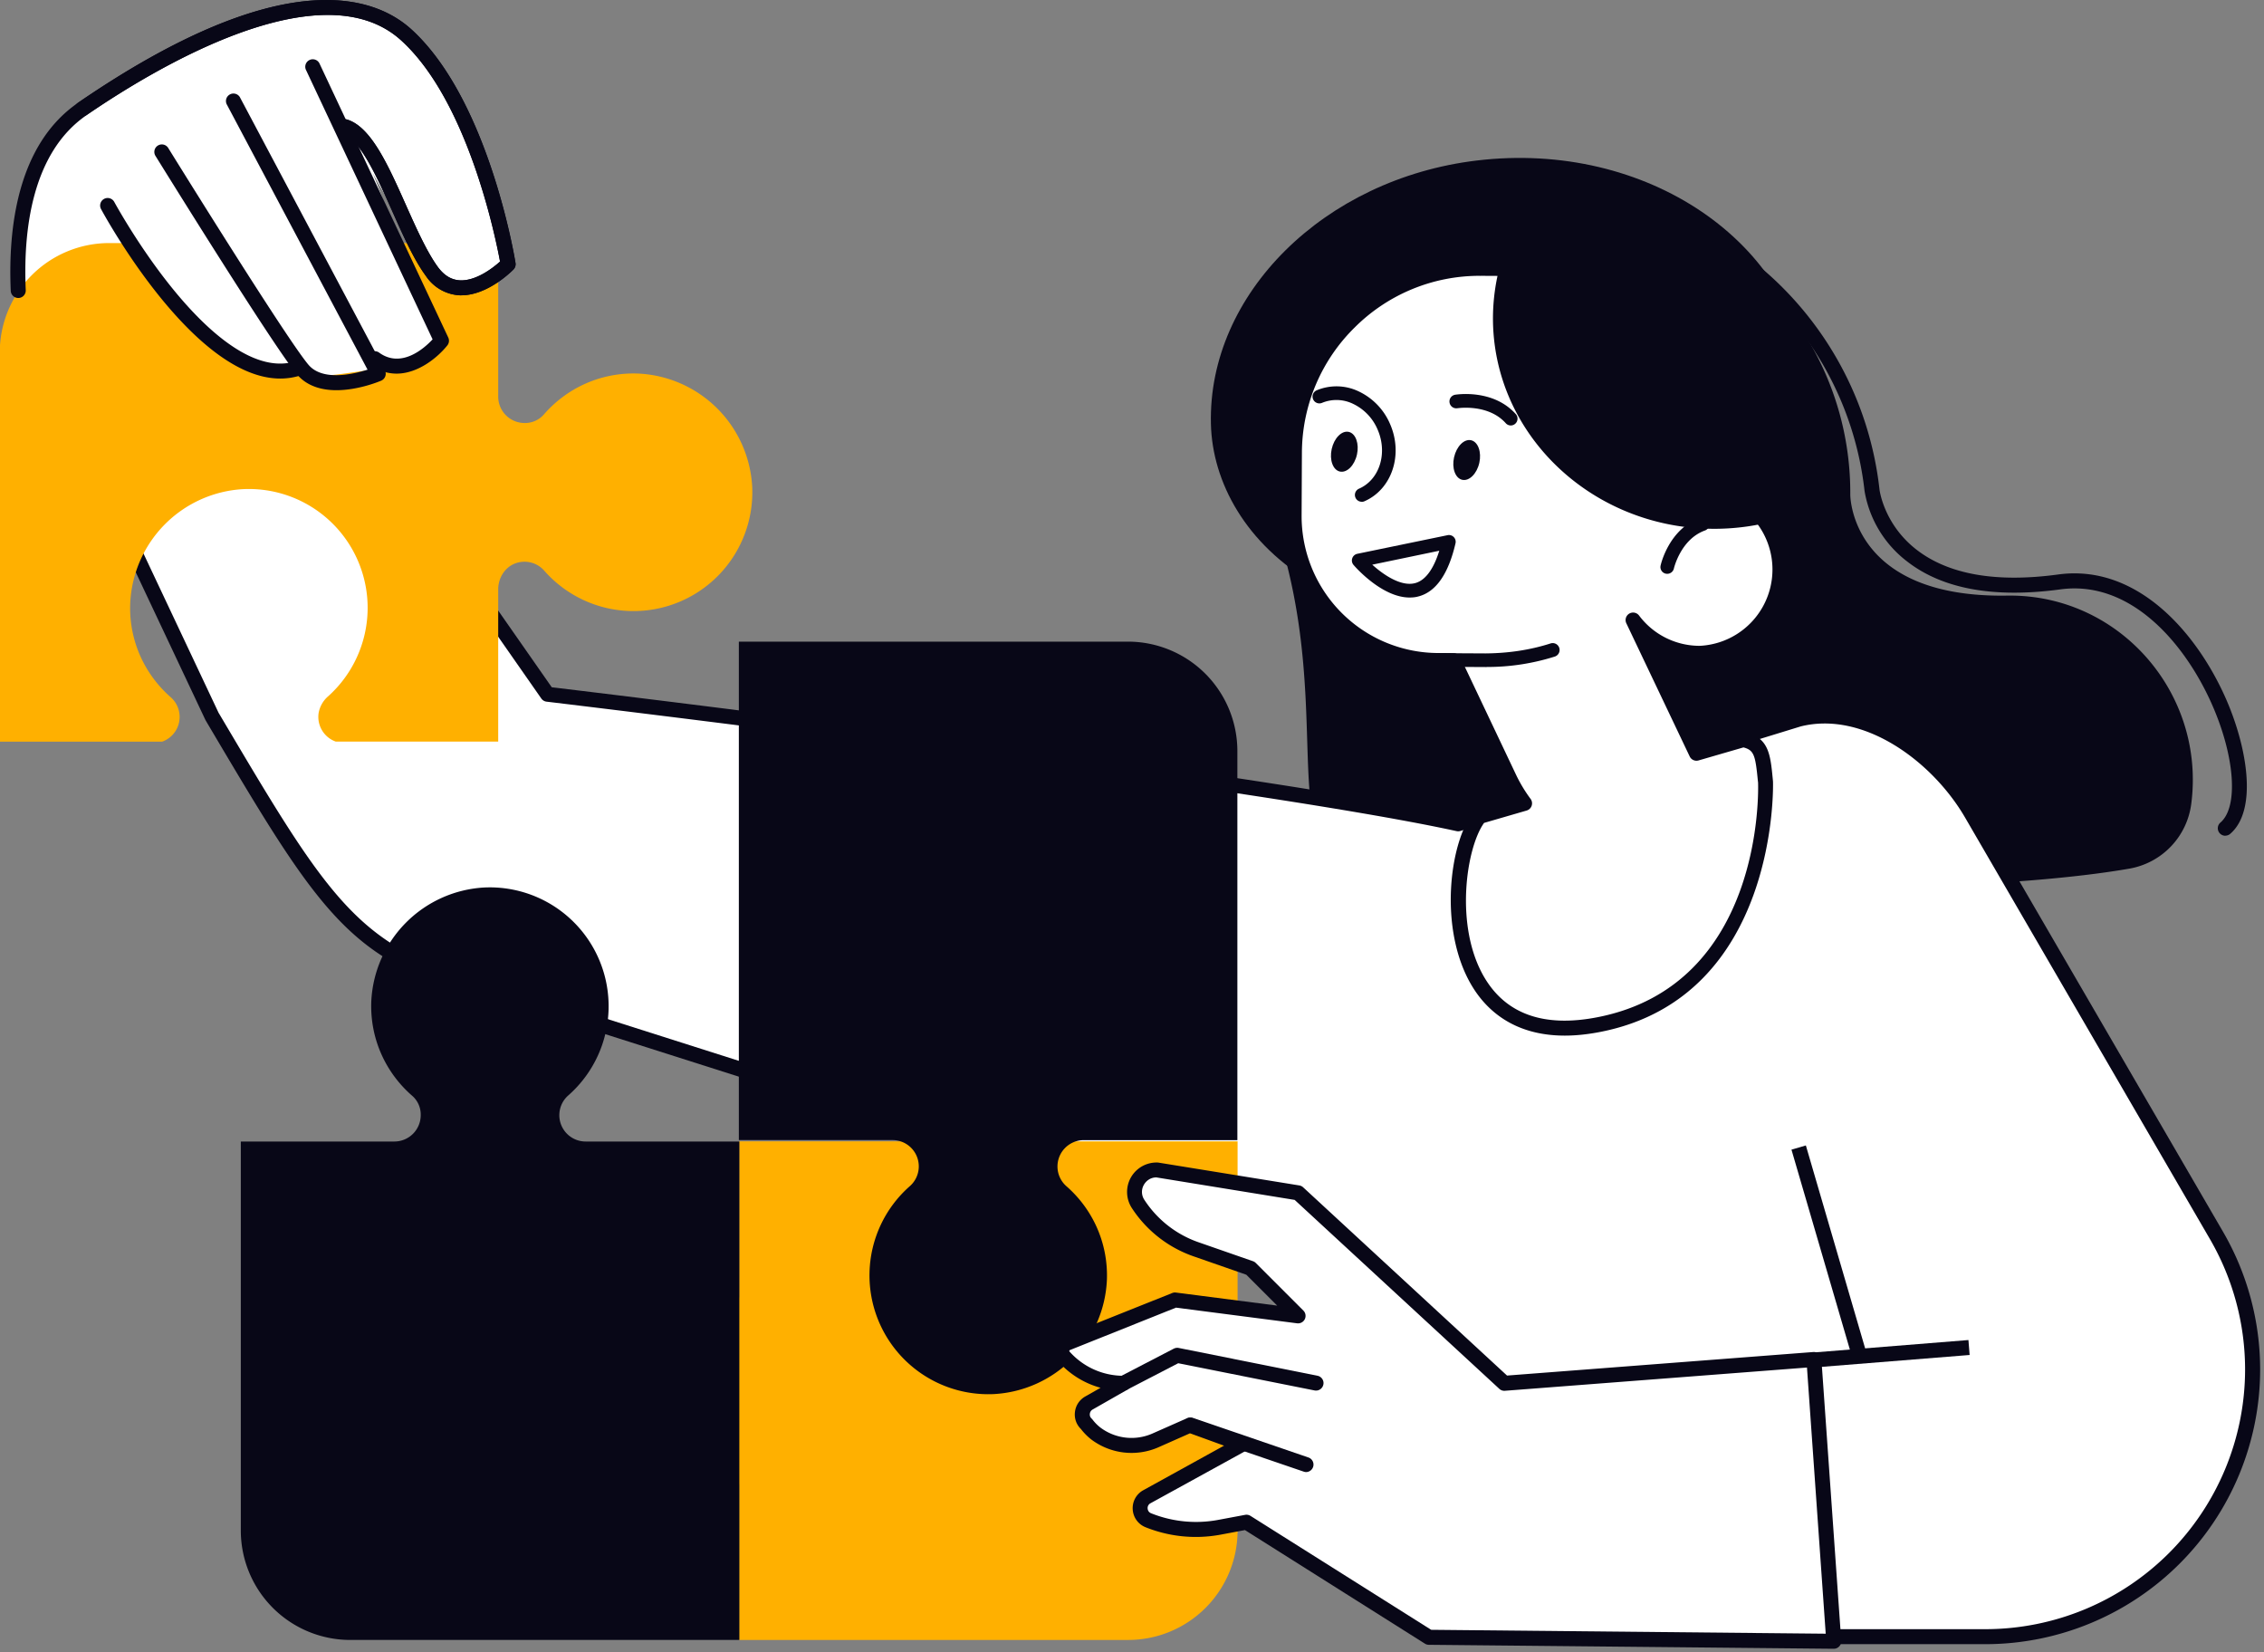 <svg xmlns="http://www.w3.org/2000/svg" viewBox="0 0 196 143" xml:space="preserve" style="fill-rule:evenodd;clip-rule:evenodd;stroke-linejoin:round;stroke-miterlimit:2"><rect x="0" y="0" width="196" height="143" fill="#808080" stroke="none"/>  <path d="M0 2.69c-1.62-19.02-21.63-32.73-44.3-30C-64.65-24.87-80.17-9.5-79.75 7.83c.18 7.68 4.6 16.07 13.91 21.4 10.54 3.45 17.9 3.49 31.44 2.25C-14.19 29.63.04 3.19 0 2.69" style="fill:#080717;fill-rule:nonzero" transform="matrix(.649 0 0 .649 156.59 31.62)"></path>  <path d="m0 38.27-5.55-4.35-9.93 3.78c-3 2.13-3.89 3.2-5.79 6.05l-1.44 1.32s-5.11-26.1 7.37-35.33C-2.86.51 18.76-9.68 27.89-.12c9.13 9.57 13.57 30.57 13.57 30.57s-6.98 6.82-10.7.57c-5.11-8.55-7.48-12.91-7.48-12.91l8.92 22.86s-4.41 3.22-9.43 3.66c-5 .44-12.33 3.32-22.77-6.36" style="fill:#fff;fill-rule:nonzero" transform="matrix(.649 0 0 .649 17.1 3.1)"></path>  <path d="M0 68.82c1.92-14.63-9.37-27.77-24.12-27.81h-.3c-20.62.4-21.07-12.8-21.06-13.51a39.69 39.69 0 0 0-41.06-39.88c-20.35.68-46.66 18.8-38.25 37.34 13.23 29.2-.05 52.37 15.9 53.8 13.1 1.19 74.66 3.2 100.63-1.33A10.07 10.07 0 0 0 0 68.82" style="fill:#080717;fill-rule:nonzero" transform="matrix(.649 0 0 .649 189.7 24.94)"></path>  <path d="m0 74.52-32.68-56.23C-37.25 10.42-46.86 3.46-55.7 5.67l-45.45 13.96C-129.2 13.48-222.63 2.34-222.63 2.34l-39.02-55.87-29.7 7.98 23.94 50.8c15.07 25.47 19.05 32.34 37.36 36.56L-124.2 75.5l22.61 51.43 46.56 1.11h24.23A35.62 35.62 0 0 0 0 74.52" style="fill:#fff;fill-rule:nonzero" transform="matrix(.649 0 0 .649 191.85 58.56)"></path>  <path d="m0 177.46 45.92 1.1h24.2a34.66 34.66 0 0 0 34.63-34.63c0-6.1-1.62-12.12-4.69-17.4L67.4 70.31c-4.34-7.47-13.5-14.26-21.92-12.16L.07 72.1a1 1 0 0 1-.5.02c-27.7-6.07-120.46-17.16-121.4-17.27a1 1 0 0 1-.7-.43L-161.13-.87l-27.88 7.5 23.44 49.71.21.35c14.72 24.87 18.68 31.55 36.48 35.66l105.92 33.7a1 1 0 0 1 .61.56L0 177.46Zm70.13 3.1H45.9l-46.58-1.12a1 1 0 0 1-.9-.6L-24 127.84l-105.41-33.55c-18.55-4.28-22.6-11.12-37.67-36.57l-.25-.43-24-50.89a1 1 0 0 1 .65-1.39l29.7-7.98a1 1 0 0 1 1.09.4l38.76 55.5c7.02.84 93.79 11.3 120.88 17.2l45.2-13.9c9.41-2.35 19.47 4.99 24.18 13.08l32.67 56.23a36.66 36.66 0 0 1 4.96 18.4 36.67 36.67 0 0 1-36.62 36.62" style="fill:#080717;fill-rule:nonzero" transform="matrix(.649 0 0 .649 126.38 25.14)"></path>  <path d="M0 31.69c4.98.15 9.45-2 12.45-5.45a3.33 3.33 0 0 1 2.52-1.15h.06a3.52 3.52 0 0 1 3.52 3.52v20.48h51.89a14.6 14.6 0 0 0 14.6-14.6v-51.9H18.56V3.1a3.51 3.51 0 0 1-6.17 2.28 15.85 15.85 0 0 0-27.71 11.25A15.97 15.97 0 0 0 0 31.69" style="fill:#ffb000;fill-rule:nonzero" transform="matrix(.649 0 0 .649 51.95 110.1)"></path>  <path d="M0 69.28c.15-4.95-1.97-9.4-5.4-12.4a3.51 3.51 0 0 1 2.32-6.15H17.4V-1.16a14.6 14.6 0 0 0-14.6-14.6H-49.1v66.48h20.49a3.51 3.51 0 0 1 2.28 6.18A15.85 15.85 0 0 0-15.07 84.6 15.97 15.97 0 0 0 0 69.28" style="fill:#080717;fill-rule:nonzero" transform="matrix(.649 0 0 .649 95.83 65.77)"></path>  <path d="M0-31.69c-4.98-.15-9.45 2-12.45 5.45a3.33 3.33 0 0 1-2.52 1.15h-.06a3.52 3.52 0 0 1-3.52-3.52v-20.48h-51.89a14.6 14.6 0 0 0-14.6 14.6v51.9h21.67a3.5 3.5 0 0 0 1.13-5.93c-3.43-3.01-5.56-7.46-5.4-12.41a15.97 15.97 0 0 1 15.07-15.34 15.85 15.85 0 0 1 11.36 27.61 3.82 3.82 0 0 0-1.3 2.28 3.5 3.5 0 0 0 2.28 3.78h21.68V-2.9c0-1.53.9-2.99 2.35-3.49a3.5 3.5 0 0 1 3.82 1.03 15.85 15.85 0 0 0 27.71-11.25A15.97 15.97 0 0 0 0-31.69" style="fill:#ffb000;fill-rule:nonzero" transform="matrix(.649 0 0 .649 55.17 52.9)"></path>  <path d="M0-69.28c-.15 4.98 2 9.45 5.45 12.45A3.32 3.32 0 0 1 6.6-54.3v.06a3.52 3.52 0 0 1-3.52 3.52H-17.4V1.16a14.6 14.6 0 0 0 14.6 14.6H49.1v-66.48H28.6a3.51 3.51 0 0 1-2.28-6.18A15.85 15.85 0 0 0 15.07-84.6 15.97 15.97 0 0 0 0-69.28" style="fill:#080717;fill-rule:nonzero" transform="matrix(.649 0 0 .649 32.14 131.73)"></path>  <path d="m0 38.27-11.98-15.4s-15.84-3.9-3.36-13.13S18.76-9.68 27.89-.12c9.13 9.57 13.57 30.57 13.57 30.57s-6.98 6.82-10.7.57c-5.11-8.55-7.48-12.91-7.48-12.91l8.92 22.86s-4.41 3.22-9.43 3.66c-5 .44-12.33 3.32-22.77-6.36" style="fill:#fff;fill-rule:nonzero" transform="matrix(.649 0 0 .649 17.1 3.1)"></path>  <path d="M0 44.48c-.13 0-.25 0-.38-.02a5.77 5.77 0 0 1-4.33-2.55c-1.62-2.2-3.08-5.48-4.5-8.66-2.01-4.5-4.29-9.6-6.6-10.3a1 1 0 1 1 .58-1.92c3.19.98 5.45 6.04 7.84 11.4 1.38 3.09 2.8 6.27 4.28 8.29.82 1.1 1.75 1.67 2.86 1.75 2.22.15 4.54-1.71 5.42-2.5C4.56 36.68.87 18.57-8 10.5-18.63.79-40.9 14.2-50 20.44a1 1 0 0 1-1.13-1.65C-23.7 0-11.48 4.6-6.64 9.02 3.59 18.36 7.09 39.28 7.23 40.17a1 1 0 0 1-.26.85c-.15.15-3.39 3.45-6.97 3.45" style="fill:#080717;fill-rule:nonzero" transform="matrix(.649 0 0 .649 39.93 -3.3)"></path>  <path d="M0 42.13a5.84 5.84 0 0 1-3.5-1.18 1 1 0 0 1 1.18-1.62c2.98 2.16 6.05-.61 7.13-1.77l-16.92-36A1 1 0 0 1-10.3.72l17.2 36.6a1 1 0 0 1-.12 1.04C5.52 39.94 2.9 42.13 0 42.13" style="fill:#080717;fill-rule:nonzero" transform="matrix(.649 0 0 .649 34.33 5)"></path>  <path d="M0 39.78c-1.9 0-3.87-.5-5.23-2.08-3.05-3.57-18.25-28.13-18.9-29.17a1 1 0 0 1 1.7-1.06c.16.26 15.77 25.47 18.72 28.93 1.88 2.2 5.96 1.25 7.87.64l-18.8-35.42a1 1 0 0 1 1.76-.94L6.47 37.12a1 1 0 0 1-.5 1.39c-.18.08-3 1.27-5.97 1.27" style="fill:#080717;fill-rule:nonzero" transform="matrix(.649 0 0 .649 29.12 7.96)"></path>  <path d="M0 24.22c-11.54 0-23.36-21.6-23.9-22.6a1 1 0 0 1 1.76-.96c.04.07 3.5 6.45 8.33 12.23 4.3 5.15 10.6 10.9 16.1 8.94a1 1 0 0 1 .67 1.89c-.98.34-1.97.5-2.96.5" style="fill:#080717;fill-rule:nonzero" transform="matrix(.649 0 0 .649 24.26 17.05)"></path>  <path d="M0 88.82a1 1 0 0 1-.65-1.76c2.45-2.1 1.92-8.96-1.22-15.96C-5.53 62.96-12.73 54.7-22 55.96c-8.85 1.2-15.73-.05-20.45-3.73a14.94 14.94 0 0 1-5.67-9.38A43.17 43.17 0 0 0-95.73 4.7a1 1 0 1 1-.22-2 45.2 45.2 0 0 1 49.82 39.92c0 .04.55 4.62 4.91 8.02 4.28 3.34 10.65 4.46 18.95 3.33 10.35-1.4 18.27 7.5 22.23 16.3 2.95 6.57 4.42 15.1.69 18.3a1 1 0 0 1-.65.24" style="fill:#080717;fill-rule:nonzero" transform="matrix(.649 0 0 .649 192.65 14.7)"></path>  <path d="m0-105.12 18.6.1c6.56.03 11.9 5.44 11.87 12l-.05 8.92c-.01 2.75-.39 5.43-1.08 7.98a11.18 11.18 0 1 1-9.02 17.89l8.47 17.79 6.24-1.82c2.54.55 2.63 2.2 2.98 5.68 0 0 1 27.75-22.2 32.32C-6.2.07-4.8-26.36-.14-32.02l6.01-1.74a19.37 19.37 0 0 1-2-3.32L-3.61-52.8l-2.15-.01a19.3 19.3 0 0 1-19.13-19.34l.05-8.39A24.78 24.78 0 0 1 0-105.12" style="fill:#fff;fill-rule:nonzero" transform="matrix(.649 0 0 .649 128.19 91.43)"></path>  <path d="M0 46.6c-2.4 3.33-3.98 13.87.07 20.66 2.91 4.88 7.98 6.65 15.09 5.25 22.08-4.34 21.43-30.2 21.39-31.3l-.03-.25c-.33-3.36-.5-4.06-1.92-4.43l-6 1.74a1 1 0 0 1-1.17-.53l-8.47-17.8a1 1 0 0 1 1.7-1.02 10.1 10.1 0 0 0 8.07 4.06h.05a10.19 10.19 0 0 0 .1-20.35 1 1 0 0 1-.96-1.26 30.34 30.34 0 0 0 1.05-7.72l.04-8.92c.02-2.9-1.1-5.66-3.17-7.74a10.87 10.87 0 0 0-7.7-3.26l-18.6-.1c0 .02-.09 0-.13 0a23.54 23.54 0 0 0-16.66 6.88 23.54 23.54 0 0 0-7.05 16.7l-.04 8.4A18.26 18.26 0 0 0-6.21 23.94l2.15.02a1 1 0 0 1 .9.57L4.3 40.25c.53 1.1 1.17 2.16 1.9 3.14a1 1 0 0 1-.52 1.56L0 46.6Zm10.77 28.37c-6.83 0-10.5-3.45-12.42-6.68-4.5-7.56-2.94-19.28.29-23.19a1 1 0 0 1 .49-.32l4.67-1.36c-.48-.74-.91-1.52-1.3-2.31l-7.2-15.16h-1.52A20.26 20.26 0 0 1-26.35 5.6l.05-8.4a25.53 25.53 0 0 1 7.65-18.11A25.52 25.52 0 0 1-.6-28.36h.14l18.6.1c3.44.01 6.68 1.38 9.11 3.84a12.84 12.84 0 0 1 3.75 9.16l-.04 8.92A32.3 32.3 0 0 1 30.15.7a12.2 12.2 0 0 1 10.81 12.16 12.2 12.2 0 0 1-18.13 10.56l6.04 12.69 5.42-1.59c.16-.04.33-.05.5-.01 3.17.69 3.4 2.9 3.72 6.24l.03.32c.02.34.77 28.72-23 33.4-1.74.34-3.32.5-4.77.5" style="fill:#080717;fill-rule:nonzero" transform="matrix(.649 0 0 .649 128.48 40.99)"></path>  <path d="M0 3.3h-.16l-15.08-.08a.9.9 0 0 1 0-1.82h.01l15.08.08C2.8 1.46 5.73 1.05 8.53.15A.9.9 0 1 1 9.1 1.9 29.8 29.8 0 0 1 0 3.29" style="fill:#080717;fill-rule:nonzero" transform="matrix(.649 0 0 .649 128.7 55.6)"></path>  <path d="M19.09-51.47A44.13 44.13 0 0 0 1.65 2.9c5.67.9 11.74.18 17.44-2.43 14.82-6.8 21.6-23.73 15.15-37.83a27.26 27.26 0 0 0-15.15-14.1" style="fill:#080717;fill-rule:nonzero" transform="matrix(-.591 .267 .267 .591 159.46 40.4)"></path>  <path d="M0 7.66a.9.9 0 0 1-.89-1.1c.04-.2 1.12-4.89 5.3-6.39a.9.9 0 1 1 .62 1.71C1.79 3.04.89 6.92.88 6.96a.91.91 0 0 1-.89.7" style="fill:#080717;fill-rule:nonzero" transform="matrix(.649 0 0 .649 144.34 44.7)"></path>  <path d="M-1.68-1.35c-1.5 0-2.71.78-2.71 1.73S-3.18 2.1-1.7 2.1c1.5 0 2.72-.77 2.72-1.72S-.2-1.35-1.68-1.35" style="fill:#080717;fill-rule:nonzero" transform="scale(.649 -.649) rotate(77.37 135.53 92.73)"></path>  <path d="M-1.68-1.35c-1.5 0-2.71.77-2.71 1.73 0 .95 1.21 1.72 2.7 1.72 1.5 0 2.72-.77 2.72-1.72S-.2-1.35-1.68-1.35" style="fill:#080717;fill-rule:nonzero" transform="scale(.649 -.649) rotate(77.37 126.68 83.09)"></path>  <path d="M0 4.9a.9.9 0 0 1-.68-.3c-2.35-2.63-6.4-2-6.45-2a.91.91 0 0 1-.3-1.8c.2-.03 5.08-.8 8.1 2.6A.91.91 0 0 1 0 4.9" style="fill:#080717;fill-rule:nonzero" transform="matrix(.649 0 0 .649 130.8 33.65)"></path>  <path d="M0-.4C1.47.93 3.8 2.53 5.67 2.07c1.64-.4 2.66-2.36 3.27-4.33L0-.4Zm4.98 4.38C1.26 3.98-2.34-.18-2.5-.37a.91.91 0 0 1 .5-1.48l12.02-2.48a.9.9 0 0 1 1.08 1.1C10.14.89 8.46 3.27 6.1 3.85c-.37.1-.75.13-1.12.13" style="fill:#080717;fill-rule:nonzero" transform="matrix(.649 0 0 .649 118.8 49.14)"></path>  <path d="M0 15.63a.91.91 0 0 1-.36-1.74c2.74-1.19 3.86-4.72 2.5-7.87a6.68 6.68 0 0 0-3.26-3.44 5.05 5.05 0 0 0-4.19-.13.91.91 0 0 1-.72-1.67A6.84 6.84 0 0 1-.35.93 8.5 8.5 0 0 1 3.81 5.3c1.76 4.08.21 8.68-3.45 10.27a.9.9 0 0 1-.36.07" style="fill:#080717;fill-rule:nonzero" transform="matrix(.649 0 0 .649 117.88 33.29)"></path>  <path d="m0-5.9-27.53-25.4-18.81-3.05a2.93 2.93 0 0 0-2.53 4.52 15.08 15.08 0 0 0 7.71 6.05l7.28 2.53 6.35 6.36-16.4-2.12-14.4 5.75c-.72.3-.94 1.22-.42 1.8a10.61 10.61 0 0 0 7.93 3.57l-4.6 2.63c-1.03.58-1.19 2-.32 2.8.36.48.8.91 1.27 1.28 2.24 1.74 5.3 2 7.91.9l4.59-2.03 6.98 2.55-12.72 7.01a1.74 1.74 0 0 0 .22 3.13 17.1 17.1 0 0 0 9.5.92l3.58-.67 24.35 15.35 54 .53-2.65-37.58L0-5.9Z" style="fill:#fff;fill-rule:nonzero" transform="matrix(.649 0 0 .649 130.24 123.55)"></path>  <path d="m0 59.83 52.63.52-2.5-35.5-40.29 3.1a.98.98 0 0 1-.75-.26l-27.3-25.2-18.45-3c-.7 0-1.32.38-1.67 1a1.9 1.9 0 0 0 .07 1.99 14.16 14.16 0 0 0 7.2 5.65l7.27 2.53c.15.05.28.13.38.23l6.36 6.36a1 1 0 0 1-.84 1.7l-16.15-2.09-14.15 5.66a.13.13 0 0 0-.08.09c0 .04 0 .08.04.12a9.62 9.62 0 0 0 7.18 3.22 1 1 0 0 1 .5 1.87l-4.61 2.63a.74.74 0 0 0-.37.57c-.03.24.05.47.23.63l.12.13c.3.4.66.77 1.09 1.1a6.92 6.92 0 0 0 6.91.77l4.57-2.02a1 1 0 0 1 .75-.03l6.98 2.55a1 1 0 0 1 .14 1.82l-12.73 7a.71.71 0 0 0-.35.69c.01.14.08.48.47.63a16.08 16.08 0 0 0 8.94.88l3.58-.67c.25-.05.5 0 .72.13L0 59.83Zm53.7 2.53h-.01l-54-.53c-.18 0-.36-.05-.52-.15l-24.01-15.15-3.2.6c-3.39.64-6.86.3-10.06-.98a2.72 2.72 0 0 1-1.71-2.35 2.72 2.72 0 0 1 1.36-2.56l10.82-5.97-4.54-1.65-4.22 1.87a8.94 8.94 0 0 1-8.93-1.03 7.82 7.82 0 0 1-1.4-1.41c-.61-.6-.9-1.41-.8-2.26.1-.88.6-1.63 1.36-2.07l2.06-1.17a11.6 11.6 0 0 1-5.63-3.5 2.14 2.14 0 0 1 .8-3.39l14.39-5.75c.16-.06.32-.09.5-.06l13.5 1.74-4.12-4.12-7.06-2.46a16.16 16.16 0 0 1-8.22-6.45 3.93 3.93 0 0 1 3.52-6.05L-17.6.56a1 1 0 0 1 .52.25l27.2 25.11 40.86-3.14a1 1 0 0 1 1.07.93l2.65 37.58a1 1 0 0 1-1 1.07" style="fill:#080717;fill-rule:nonzero" transform="matrix(.649 0 0 .649 123.9 102.25)"></path>  <path d="M0 5.63a1 1 0 0 1-.46-1.88L6.69.04c.2-.1.43-.14.65-.1l18.53 3.71c.54.11.9.64.78 1.18a1 1 0 0 1-1.17.78L7.29 1.98.46 5.52a1 1 0 0 1-.46.11" style="fill:#080717;fill-rule:nonzero" transform="matrix(.649 0 0 .649 97.27 116.72)"></path>  <path d="M0 7.39a1 1 0 0 1-.32-.06l-15.4-5.26a1 1 0 0 1 .65-1.9L.33 5.45A1 1 0 0 1 0 7.39" style="fill:#080717;fill-rule:nonzero" transform="matrix(.649 0 0 .649 113.07 122.63)"></path>  <path d="M0-1.66-20.6 0 0-1.66Z" style="fill:#fff;fill-rule:nonzero" transform="matrix(.649 0 0 .649 170.4 117.67)"></path>  <path style="fill:#080717" d="M9.22-8.51h2v20.67h-2z" transform="scale(-.649 .649) rotate(-85.41 -24.24 233.44)"></path>  <path d="M0-27.27 7.98 0 0-27.27Z" style="fill:#fff;fill-rule:nonzero" transform="matrix(.649 0 0 .649 155.72 117.03)"></path>  <path style="fill:#080717" d="M-17.24 12.92h28.41v2h-28.41z" transform="matrix(-.182 -.623 -.623 .182 166.42 103.76)"></path>  <path d="M0 44.83a1 1 0 0 1-1-.95c-.37-8.38.89-19.54 9-25.1C35.42 0 47.63 4.6 52.48 9.03 62.7 18.36 66.2 39.28 66.34 40.17a1 1 0 0 1-.27.85c-.14.15-3.61 3.69-7.34 3.44a5.77 5.77 0 0 1-4.33-2.56c-1.62-2.18-3.09-5.47-4.5-8.65-2.01-4.5-4.29-9.6-6.6-10.3a1 1 0 1 1 .57-1.92c3.2.98 5.46 6.04 7.85 11.4 1.38 3.09 2.8 6.27 4.28 8.29.82 1.1 1.75 1.67 2.86 1.75 2.22.14 4.54-1.71 5.42-2.5-.61-3.29-4.3-21.4-13.16-29.48-10.64-9.7-32.92 3.72-42 9.95C1.78 25.48.65 35.92 1 43.79a1 1 0 0 1-.95 1.04H0" style="fill:#080717;fill-rule:nonzero" transform="matrix(.649 0 0 .649 1.58 -3.3)"></path></svg>